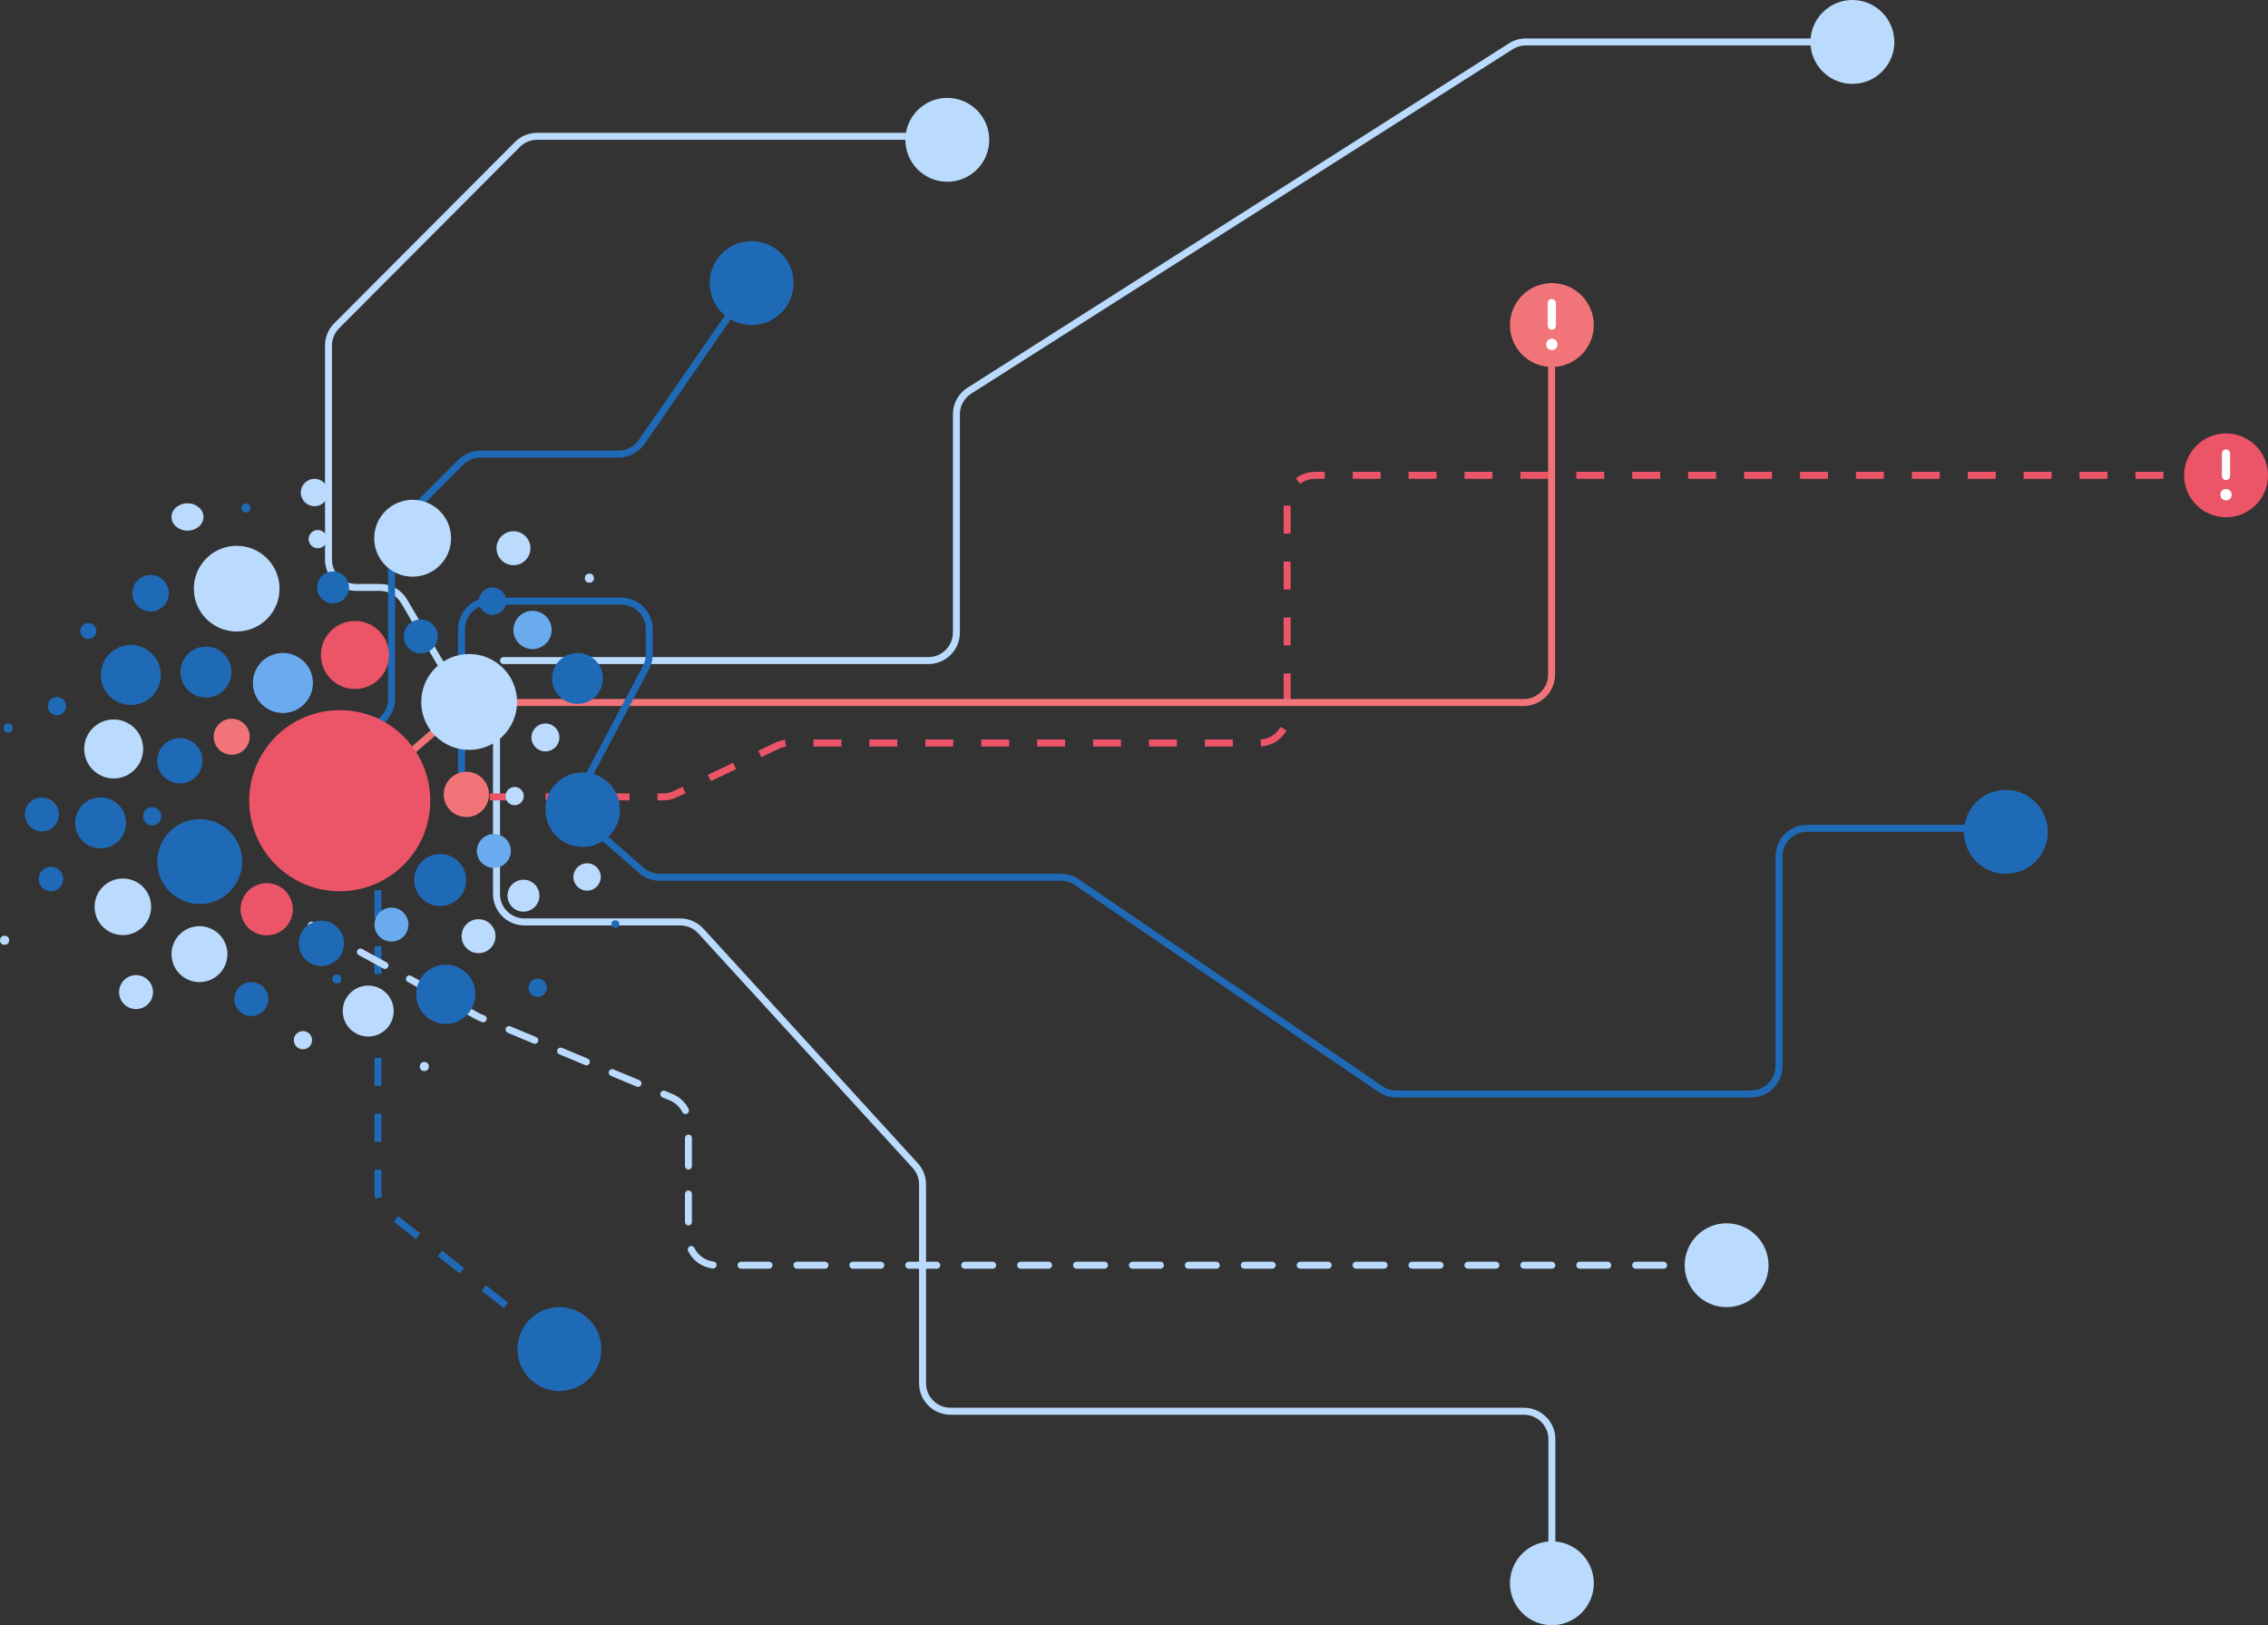 <svg width="649" height="465" viewBox="0 0 649 465" fill="none" xmlns="http://www.w3.org/2000/svg">
<rect x="0" y="0" width="649" height="465" fill="#333333" stroke="none"/>
<path d="M142.078 202L142.078 255.786C142.078 260.204 145.66 263.786 150.078 263.786H194.652C196.898 263.786 199.041 264.73 200.557 266.388L261.898 333.492C263.246 334.966 263.994 336.892 263.994 338.889V395.782C263.994 400.2 267.575 403.782 271.994 403.782H436.078C440.496 403.782 444.078 407.364 444.078 411.782V450" stroke="#BADBFD" stroke-width="2" stroke-linecap="round"/>
<path d="M525.078 12L436.621 12C435.1 12 433.611 12.433 432.328 13.249L277.386 111.782C275.077 113.251 273.679 115.797 273.679 118.533L273.679 181C273.679 185.418 270.097 189 265.679 189L144.078 189" stroke="#BADBFD" stroke-width="2" stroke-linecap="round"/>
<path d="M619.078 136L376.316 136C371.897 136 368.316 139.582 368.316 144V204.578C368.316 208.996 364.734 212.578 360.316 212.578H225.857C224.67 212.578 223.497 212.842 222.425 213.351L193.206 227.227C192.134 227.736 190.962 228 189.775 228H139.078" stroke="#EC5468" stroke-width="2" stroke-dasharray="8 8"/>
<path d="M157.316 383.384L111.213 347.078C109.287 345.561 108.163 343.245 108.163 340.793L108.163 253.393" stroke="#1F6AB7" stroke-width="2" stroke-dasharray="8 8"/>
<path d="M444 92V193C444 197.418 440.418 201 436 201L136.97 201C135.054 201 133.201 201.688 131.75 202.938L98 232" stroke="#F17479" stroke-width="2" stroke-linecap="round"/>
<path d="M132.612 201L115.628 172.028C114.192 169.579 111.565 168.074 108.726 168.074H102C97.582 168.074 94 164.493 94 160.074V98.868C94 96.751 94.839 94.72 96.334 93.22L148.04 41.352C149.541 39.846 151.579 39 153.705 39H267" stroke="#BADBFD" stroke-width="2" stroke-linecap="round"/>
<path d="M75.078 257L137.005 290.962L192.081 313.947C195.06 315.19 197 318.102 197 321.33V354C197 358.418 200.582 362 205 362H490.078" stroke="#BADBFD" stroke-width="2" stroke-linecap="round" stroke-dasharray="8 8"/>
<path d="M132.078 228.105V180C132.078 175.582 135.66 172 140.078 172H177.782C182.2 172 185.782 175.582 185.782 180V187.277C185.782 188.581 185.463 189.866 184.853 191.019L166.421 225.857C164.687 229.134 165.432 233.173 168.221 235.616L183.519 249.018C184.978 250.296 186.851 251 188.791 251H303.612C305.219 251 306.788 251.484 308.116 252.389L395.04 311.611C396.368 312.516 397.938 313 399.544 313H501.078C505.496 313 509.078 309.418 509.078 305V245C509.078 240.582 512.66 237 517.078 237H573" stroke="#1F6AB7" stroke-width="2"/>
<path d="M94.078 208H104.055C108.474 208 112.055 204.418 112.055 200V155.439C112.055 153.322 112.894 151.292 114.388 149.793L131.836 132.28C133.337 130.773 135.376 129.926 137.503 129.926H177.007C179.632 129.926 182.09 128.639 183.584 126.481L215.078 81" stroke="#1F6AB7" stroke-width="2"/>
<circle cx="14.578" cy="251.5" r="3.5" fill="#1F6AB7"/>
<circle cx="134.254" cy="200.842" r="13.715" fill="#BADBFD"/>
<circle r="5.225" transform="matrix(-1 0 0 1 43.099 169.719)" fill="#1F6AB7"/>
<circle r="7.475" transform="matrix(-1 0 0 1 76.317 260.15)" fill="#EC5468"/>
<circle r="6.477" transform="matrix(-1 0 0 1 91.978 269.912)" fill="#1F6AB7"/>
<circle r="3.918" transform="matrix(-1 0 0 1 89.997 140.918)" fill="#BADBFD"/>
<circle r="8.589" transform="matrix(-1 0 0 1 37.435 193.126)" fill="#1F6AB7"/>
<circle r="5.154" transform="matrix(-1 0 0 1 66.299 210.795)" fill="#F17479"/>
<circle r="8" transform="matrix(-1 0 0 1 57.078 273)" fill="#BADBFD"/>
<circle r="10.662" transform="matrix(-1 0 0 1 166.741 231.662)" fill="#1F6AB7"/>
<circle r="4.858" transform="matrix(-1 0 0 1 38.936 283.858)" fill="#BADBFD"/>
<circle r="8.475" transform="matrix(-1 0 0 1 127.557 284.475)" fill="#1F6AB7"/>
<circle r="6.477" transform="matrix(-1 0 0 1 51.477 217.666)" fill="#1F6AB7"/>
<circle r="6.477" transform="matrix(-1 0 0 1 133.449 227.288)" fill="#F17479"/>
<circle r="12.145" transform="matrix(-1 0 0 1 57.155 246.52)" fill="#1F6AB7"/>
<ellipse rx="4.572" ry="3.918" transform="matrix(-1 0 0 1 53.65 147.918)" fill="#BADBFD"/>
<circle r="8.096" transform="matrix(-1 0 0 1 35.159 259.454)" fill="#BADBFD"/>
<circle r="4.858" transform="matrix(-1 0 0 1 120.405 182.089)" fill="#1F6AB7"/>
<path d="M90.727 168.069C90.727 170.593 92.774 172.64 95.299 172.64C97.823 172.64 99.87 170.593 99.87 168.069C99.87 165.544 97.823 163.497 95.299 163.497C92.774 163.497 90.727 165.544 90.727 168.069Z" fill="#1F6AB7"/>
<circle r="9.735" transform="matrix(-1 0 0 1 101.569 187.4)" fill="#EC5468"/>
<circle r="4.858" transform="matrix(-1 0 0 1 136.936 267.858)" fill="#BADBFD"/>
<circle r="4.858" transform="matrix(-1 0 0 1 141.316 243.478)" fill="#6AABEF"/>
<circle r="7.444" transform="matrix(-1 0 0 1 125.968 251.796)" fill="#1F6AB7"/>
<circle r="3.918" transform="matrix(-1 0 0 1 140.935 171.997)" fill="#1F6AB7"/>
<circle r="3.997" transform="matrix(-1 0 0 1 156.075 210.997)" fill="#BADBFD"/>
<circle r="4.858" transform="matrix(-1 0 0 1 112.017 264.546)" fill="#6AABEF"/>
<circle cx="167.997" cy="250.918" r="3.918" fill="#BADBFD"/>
<circle cx="28.777" cy="235.45" r="7.287" fill="#1F6AB7"/>
<circle cx="165.256" cy="194.114" r="7.287" fill="#1F6AB7"/>
<circle cx="58.923" cy="192.293" r="7.287" fill="#1F6AB7"/>
<circle cx="32.532" cy="214.292" r="8.435" fill="#BADBFD"/>
<path d="M112.652 289.287C112.652 293.311 109.389 296.574 105.365 296.574C101.341 296.574 98.078 293.311 98.078 289.287C98.078 285.262 101.341 282 105.365 282C109.389 282 112.652 285.262 112.652 289.287Z" fill="#BADBFD"/>
<circle cx="11.984" cy="233.021" r="4.858" fill="#1F6AB7"/>
<circle cx="149.79" cy="256.271" r="4.572" fill="#BADBFD"/>
<circle cx="71.936" cy="285.858" r="4.858" fill="#1F6AB7"/>
<circle cx="146.936" cy="156.858" r="4.858" fill="#BADBFD"/>
<circle cx="80.955" cy="195.417" r="8.589" fill="#6AABEF"/>
<circle cx="118.078" cy="154" r="11" fill="#BADBFD"/>
<circle cx="25.277" cy="180.528" r="2.291" fill="#1F6AB7"/>
<circle cx="67.73" cy="168.428" r="12.262" fill="#BADBFD"/>
<circle cx="97.222" cy="229.096" r="25.908" fill="#EC5468"/>
<circle cx="86.69" cy="297.612" r="2.612" fill="#BADBFD"/>
<circle cx="153.863" cy="282.599" r="2.612" fill="#1F6AB7"/>
<circle cx="176.097" cy="264.405" r="1.117" fill="#1F6AB7"/>
<circle cx="147.273" cy="227.775" r="2.612" fill="#BADBFD"/>
<circle cx="43.544" cy="233.552" r="2.612" fill="#1F6AB7"/>
<circle cx="152.387" cy="180.245" r="5.474" fill="#6AABEF"/>
<circle cx="16.278" cy="202.041" r="2.612" fill="#1F6AB7"/>
<circle cx="90.932" cy="154.252" r="2.612" fill="#BADBFD"/>
<circle cx="1.306" cy="269.037" r="1.306" fill="#BADBFD"/>
<circle cx="2.384" cy="208.306" r="1.306" fill="#1F6AB7"/>
<circle cx="168.652" cy="165.425" r="1.306" fill="#BADBFD"/>
<circle cx="121.427" cy="305.153" r="1.306" fill="#BADBFD"/>
<circle cx="96.381" cy="280.107" r="1.306" fill="#1F6AB7"/>
<path d="M71.69 145.306C71.69 146.028 71.106 146.612 70.384 146.612C69.663 146.612 69.078 146.028 69.078 145.306C69.078 144.585 69.663 144 70.384 144C71.106 144 71.69 144.585 71.69 145.306Z" fill="#1F6AB7"/>
<path d="M444.078 81C441.705 81 439.385 81.704 437.411 83.022C435.438 84.341 433.9 86.215 432.992 88.408C432.083 90.6 431.846 93.013 432.309 95.341C432.772 97.669 433.915 99.807 435.593 101.485C437.271 103.164 439.409 104.306 441.737 104.769C444.065 105.232 446.478 104.995 448.67 104.087C450.863 103.178 452.737 101.64 454.056 99.667C455.374 97.693 456.078 95.373 456.078 93C456.072 89.819 454.806 86.771 452.557 84.522C450.308 82.272 447.259 81.006 444.078 81Z" fill="#F17479"/>
<path d="M443.139 86.723C443.139 86.478 443.236 86.243 443.409 86.07C443.582 85.897 443.817 85.8 444.062 85.8C444.307 85.8 444.541 85.897 444.715 86.07C444.888 86.243 444.985 86.478 444.985 86.723V93.184C444.985 93.429 444.888 93.664 444.715 93.837C444.541 94.01 444.307 94.108 444.062 94.108C443.817 94.108 443.582 94.01 443.409 93.837C443.236 93.664 443.139 93.429 443.139 93.184V86.723ZM444.062 99.923C443.788 99.923 443.52 99.842 443.293 99.689C443.065 99.537 442.887 99.321 442.783 99.068C442.678 98.815 442.65 98.537 442.704 98.268C442.757 97.999 442.889 97.753 443.083 97.559C443.276 97.366 443.523 97.234 443.792 97.18C444.06 97.127 444.339 97.154 444.592 97.259C444.845 97.364 445.061 97.541 445.213 97.769C445.365 97.997 445.446 98.264 445.446 98.538C445.446 98.906 445.301 99.258 445.041 99.517C444.781 99.777 444.429 99.923 444.062 99.923Z" fill="white" stroke="white" stroke-width="0.5"/>
<path d="M444.078 441C441.705 441 439.385 441.704 437.411 443.022C435.438 444.341 433.9 446.215 432.992 448.408C432.083 450.601 431.846 453.013 432.309 455.341C432.772 457.669 433.915 459.807 435.593 461.485C437.271 463.164 439.409 464.306 441.737 464.769C444.065 465.232 446.478 464.995 448.67 464.087C450.863 463.178 452.737 461.64 454.056 459.667C455.374 457.693 456.078 455.373 456.078 453C456.072 449.819 454.806 446.771 452.557 444.521C450.308 442.272 447.259 441.006 444.078 441Z" fill="#BADBFD"/>
<path d="M160.078 374C157.705 374 155.385 374.704 153.411 376.022C151.438 377.341 149.9 379.215 148.992 381.408C148.083 383.601 147.846 386.013 148.309 388.341C148.772 390.669 149.915 392.807 151.593 394.485C153.271 396.164 155.409 397.306 157.737 397.769C160.065 398.232 162.478 397.995 164.67 397.087C166.863 396.178 168.737 394.64 170.056 392.667C171.374 390.693 172.078 388.373 172.078 386C172.072 382.819 170.806 379.771 168.557 377.521C166.308 375.272 163.259 374.006 160.078 374Z" fill="#1F6AB7"/>
<path d="M215.078 69C212.705 69 210.385 69.704 208.411 71.022C206.438 72.341 204.9 74.215 203.992 76.408C203.083 78.6 202.846 81.013 203.309 83.341C203.772 85.669 204.915 87.807 206.593 89.485C208.271 91.163 210.409 92.306 212.737 92.769C215.065 93.232 217.478 92.995 219.67 92.087C221.863 91.178 223.737 89.64 225.056 87.667C226.374 85.693 227.078 83.373 227.078 81C227.072 77.819 225.806 74.771 223.557 72.522C221.308 70.272 218.259 69.006 215.078 69Z" fill="#1F6AB7"/>
<path d="M530.078 0C527.705 0 525.385 0.704 523.411 2.022C521.438 3.341 519.9 5.215 518.992 7.408C518.083 9.601 517.846 12.013 518.309 14.341C518.772 16.669 519.915 18.807 521.593 20.485C523.271 22.163 525.409 23.306 527.737 23.769C530.065 24.232 532.478 23.995 534.67 23.087C536.863 22.178 538.737 20.64 540.056 18.667C541.374 16.693 542.078 14.373 542.078 12C542.072 8.819 540.806 5.771 538.557 3.521C536.308 1.272 533.259 0.006 530.078 0Z" fill="#BADBFD"/>
<path d="M271.078 28C268.705 28 266.385 28.704 264.411 30.022C262.438 31.341 260.9 33.215 259.992 35.408C259.083 37.6 258.846 40.013 259.309 42.341C259.772 44.669 260.915 46.807 262.593 48.485C264.271 50.163 266.409 51.306 268.737 51.769C271.065 52.232 273.478 51.995 275.67 51.087C277.863 50.178 279.737 48.64 281.056 46.667C282.374 44.693 283.078 42.373 283.078 40C283.072 36.819 281.806 33.771 279.557 31.521C277.308 29.272 274.259 28.006 271.078 28Z" fill="#BADBFD"/>
<path d="M637 124C634.627 124 632.307 124.704 630.333 126.022C628.36 127.341 626.822 129.215 625.913 131.408C625.005 133.601 624.768 136.013 625.231 138.341C625.694 140.669 626.836 142.807 628.515 144.485C630.193 146.164 632.331 147.306 634.659 147.769C636.987 148.232 639.399 147.995 641.592 147.087C643.785 146.178 645.659 144.64 646.978 142.667C648.296 140.693 649 138.373 649 136C648.994 132.819 647.728 129.771 645.479 127.521C643.229 125.272 640.181 124.006 637 124Z" fill="#EC5468"/>
<path d="M636.061 129.723C636.061 129.478 636.158 129.243 636.331 129.07C636.504 128.897 636.739 128.8 636.984 128.8C637.229 128.8 637.463 128.897 637.636 129.07C637.81 129.243 637.907 129.478 637.907 129.723V136.184C637.907 136.429 637.81 136.664 637.636 136.837C637.463 137.01 637.229 137.107 636.984 137.107C636.739 137.107 636.504 137.01 636.331 136.837C636.158 136.664 636.061 136.429 636.061 136.184V129.723ZM636.984 142.923C636.71 142.923 636.442 142.842 636.214 142.69C635.987 142.537 635.809 142.321 635.705 142.068C635.6 141.815 635.572 141.537 635.626 141.268C635.679 141 635.811 140.753 636.005 140.559C636.198 140.366 636.445 140.234 636.714 140.18C636.982 140.127 637.261 140.154 637.514 140.259C637.767 140.364 637.983 140.541 638.135 140.769C638.287 140.997 638.368 141.264 638.368 141.538C638.368 141.905 638.222 142.258 637.963 142.517C637.703 142.777 637.351 142.923 636.984 142.923Z" fill="white" stroke="white" stroke-width="0.5"/>
<path d="M494.078 350C491.705 350 489.385 350.704 487.411 352.022C485.438 353.341 483.9 355.215 482.992 357.408C482.083 359.601 481.846 362.013 482.309 364.341C482.772 366.669 483.915 368.807 485.593 370.485C487.271 372.164 489.409 373.306 491.737 373.769C494.065 374.232 496.478 373.995 498.67 373.087C500.863 372.178 502.737 370.64 504.056 368.667C505.374 366.693 506.078 364.373 506.078 362C506.072 358.819 504.806 355.771 502.557 353.521C500.308 351.272 497.259 350.006 494.078 350Z" fill="#BADBFD"/>
<path d="M574 226C571.627 226 569.307 226.704 567.333 228.022C565.36 229.341 563.822 231.215 562.913 233.408C562.005 235.601 561.768 238.013 562.231 240.341C562.694 242.669 563.836 244.807 565.515 246.485C567.193 248.164 569.331 249.306 571.659 249.769C573.987 250.232 576.399 249.995 578.592 249.087C580.785 248.178 582.659 246.64 583.978 244.667C585.296 242.693 586 240.373 586 238C585.994 234.819 584.728 231.771 582.479 229.521C580.229 227.272 577.181 226.006 574 226Z" fill="#1F6AB7"/>
</svg>
